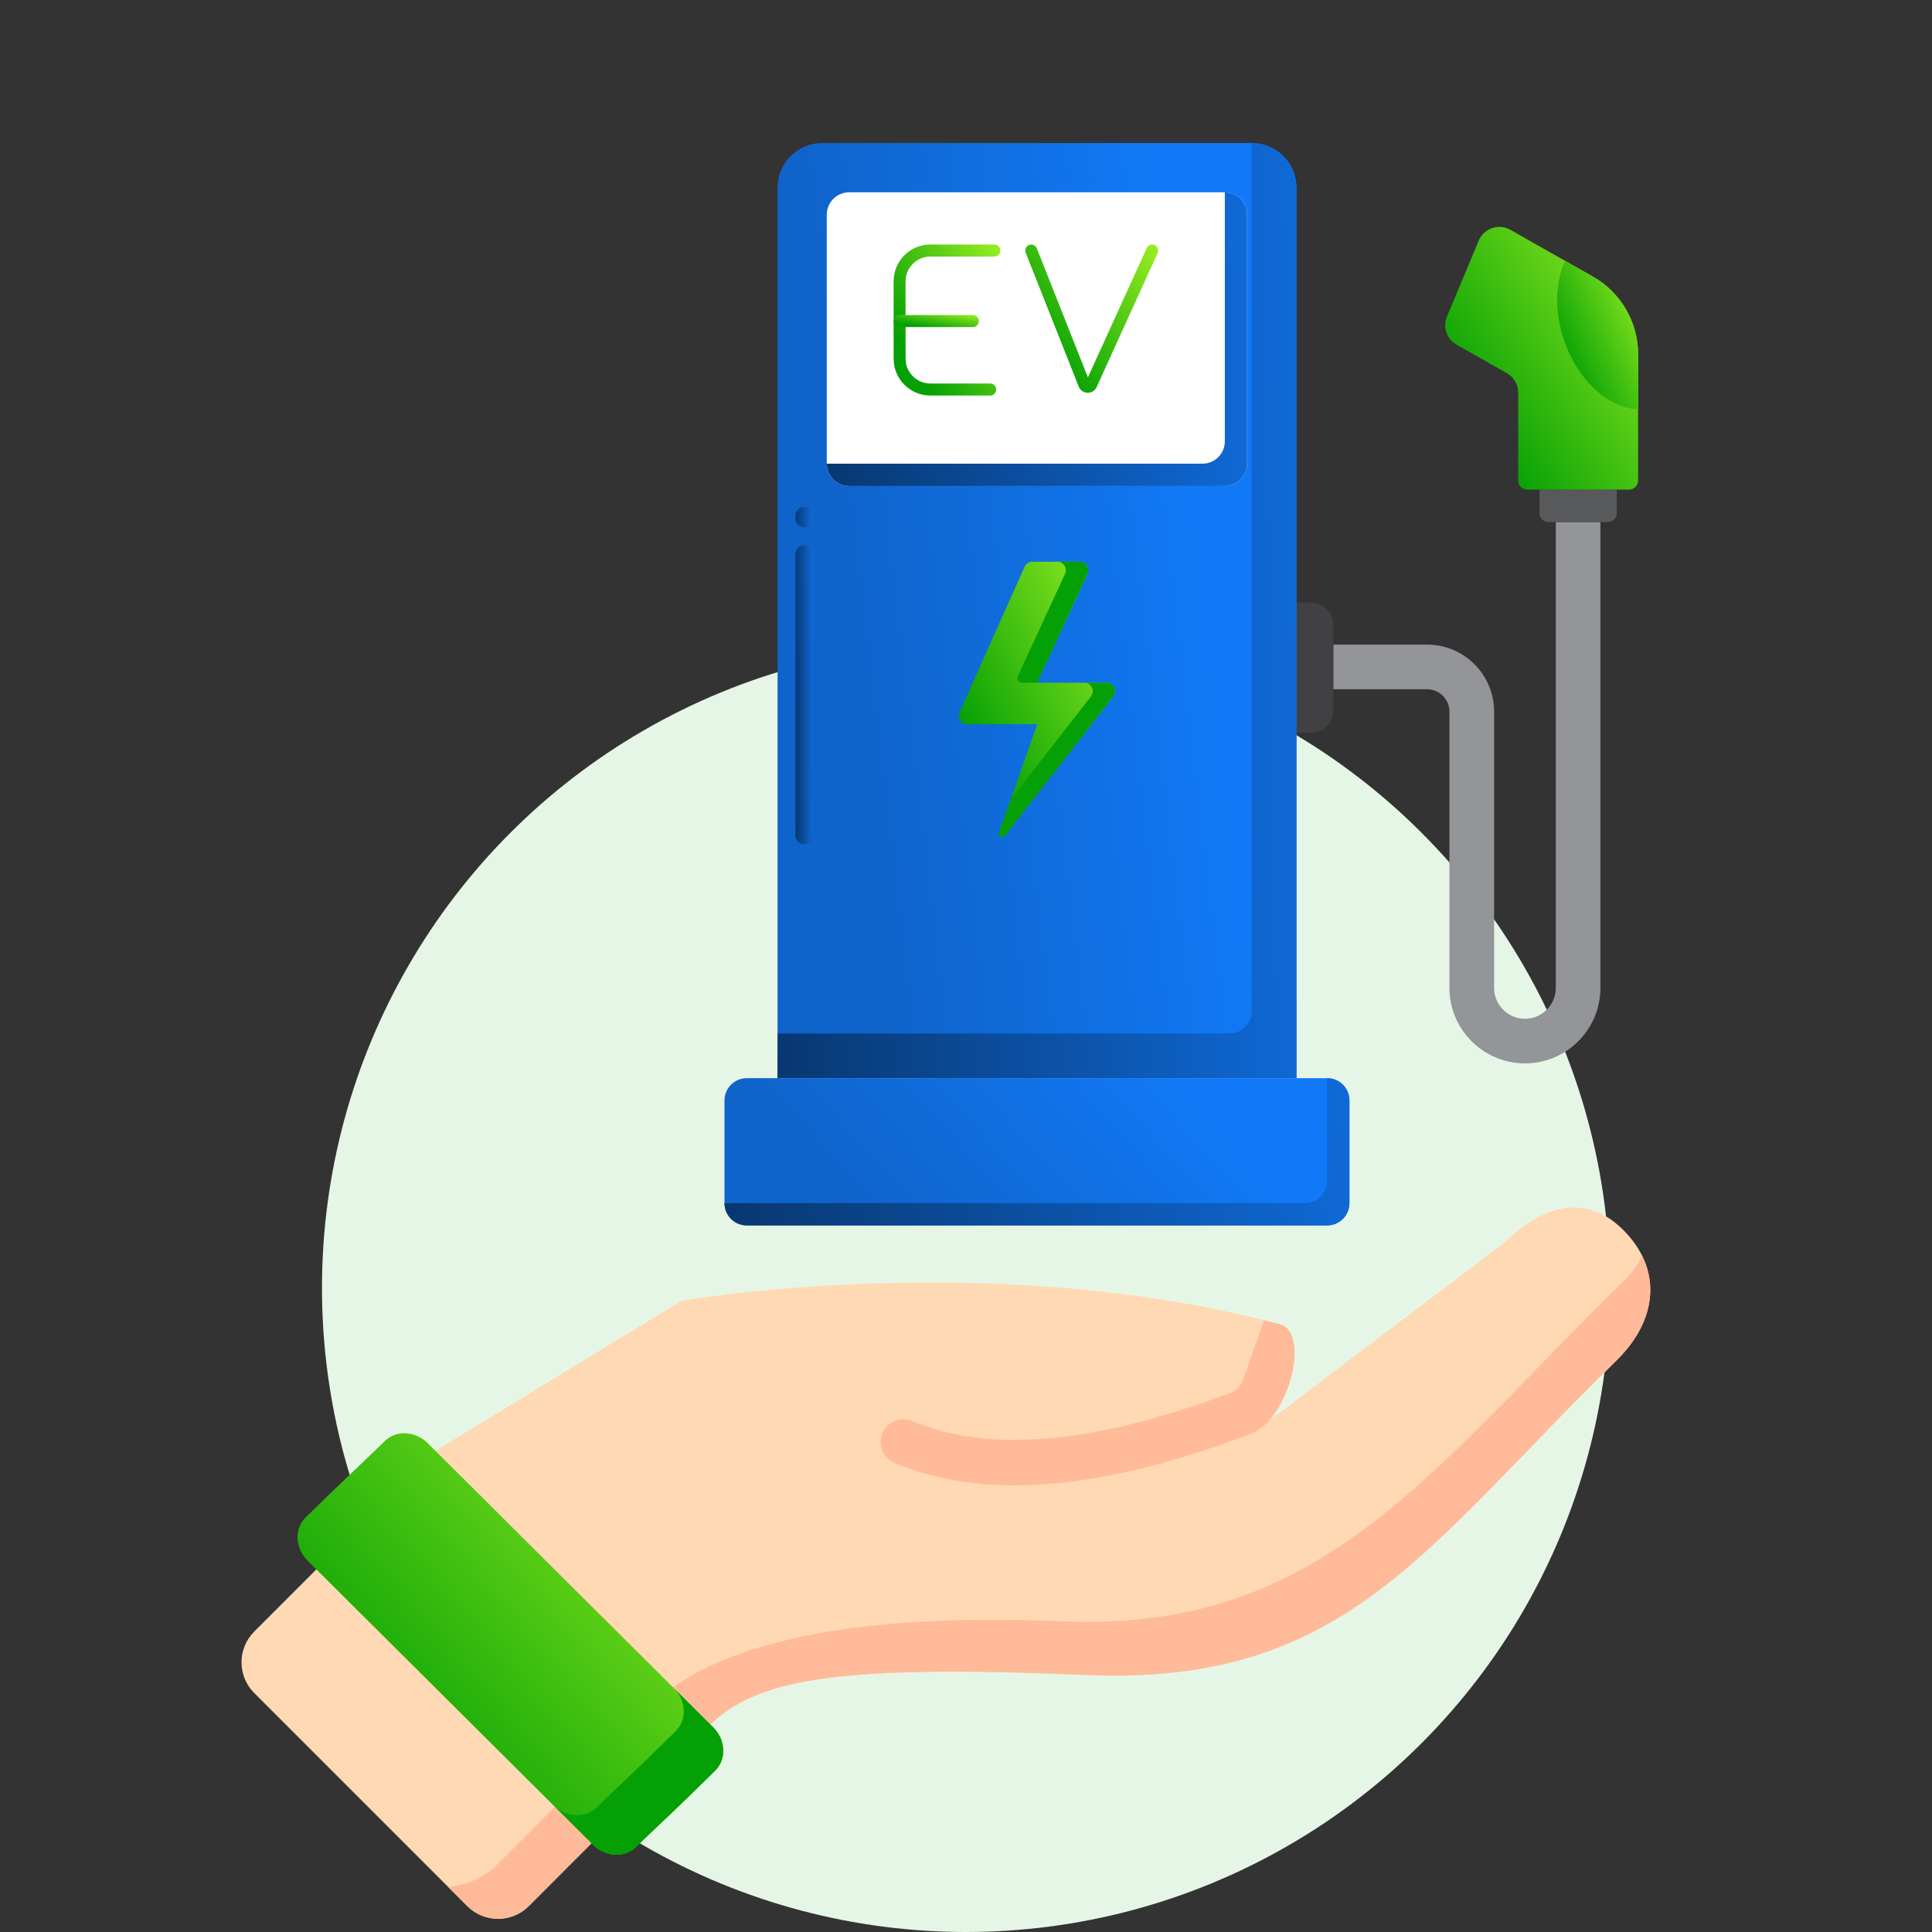 <svg width="32" height="32" viewBox="0 0 32 32" fill="none" xmlns="http://www.w3.org/2000/svg">
<rect x="0" y="0" width="32" height="32" fill="#333333" stroke="none"/>
<circle cx="16" cy="21.333" r="10.667" fill="#E6F6E6"/>
<path d="M25.769 8.647V16.362C25.769 16.644 25.54 16.874 25.258 16.874C24.976 16.874 24.747 16.644 24.747 16.362V11.786C24.747 11.174 24.249 10.677 23.638 10.677H22.084V11.416H23.638C23.841 11.416 24.007 11.582 24.007 11.786V16.362C24.007 17.052 24.568 17.613 25.258 17.613C25.947 17.613 26.508 17.052 26.508 16.362V8.647H25.769Z" fill="#939598"/>
<path d="M21.472 12.136V9.978H21.714C21.918 9.978 22.084 10.144 22.084 10.348V11.767C22.084 11.971 21.918 12.136 21.714 12.136H21.472Z" fill="#414042"/>
<path d="M25.647 8.647H26.631C26.713 8.647 26.779 8.581 26.779 8.499V8.109H25.499V8.499C25.499 8.581 25.565 8.647 25.647 8.647Z" fill="#58595B"/>
<path d="M24.492 3.986L23.966 5.245C23.894 5.418 23.962 5.617 24.125 5.709L24.959 6.181C25.075 6.247 25.146 6.369 25.146 6.503V7.961C25.146 8.043 25.213 8.109 25.294 8.109H26.984C27.066 8.109 27.132 8.043 27.132 7.961V5.867C27.132 5.335 26.846 4.843 26.383 4.581L25.016 3.806C24.823 3.697 24.578 3.781 24.492 3.986Z" fill="url(#paint0_linear_4613_16896)"/>
<path d="M26.383 4.581L25.924 4.321C25.761 4.672 25.741 5.155 25.906 5.638C26.135 6.306 26.644 6.759 27.132 6.779V5.867C27.132 5.335 26.846 4.843 26.383 4.581Z" fill="url(#paint1_linear_4613_16896)"/>
<path d="M21.472 17.858V3.109C21.472 2.7 21.141 2.369 20.732 2.369H13.618C13.21 2.369 12.879 2.7 12.879 3.109V17.857L21.472 17.858Z" fill="url(#paint2_linear_4613_16896)"/>
<path d="M20.732 2.369V16.748C20.732 16.953 20.567 17.118 20.363 17.118H12.879V17.857H21.472V3.109C21.472 2.701 21.141 2.369 20.732 2.369Z" fill="url(#paint3_linear_4613_16896)"/>
<path d="M21.036 2.435C21.078 2.528 21.102 2.631 21.102 2.739V17.118C21.102 17.322 20.936 17.488 20.732 17.488H12.879V17.858H21.472V3.109C21.472 2.809 21.293 2.551 21.036 2.435Z" fill="url(#paint4_linear_4613_16896)"/>
<path d="M22.351 19.927V18.227C22.351 18.023 22.185 17.858 21.981 17.858H12.37C12.165 17.858 12 18.023 12 18.227V19.927C12 20.132 12.165 20.297 12.37 20.297H21.981C22.185 20.297 22.351 20.132 22.351 19.927Z" fill="url(#paint5_linear_4613_16896)"/>
<path d="M21.981 17.858V19.558C21.981 19.762 21.815 19.927 21.611 19.927H12C12 20.132 12.165 20.297 12.37 20.297H21.981C22.185 20.297 22.351 20.132 22.351 19.927V18.227C22.351 18.023 22.185 17.858 21.981 17.858Z" fill="url(#paint6_linear_4613_16896)"/>
<path d="M13.322 13.983C13.241 13.983 13.175 13.917 13.175 13.835V9.177C13.175 9.096 13.241 9.03 13.322 9.03C13.404 9.03 13.47 9.096 13.47 9.177V13.835C13.47 13.917 13.404 13.983 13.322 13.983ZM13.322 8.734C13.241 8.734 13.175 8.668 13.175 8.586V8.541C13.175 8.46 13.241 8.393 13.322 8.393C13.404 8.393 13.47 8.46 13.47 8.541V8.586C13.47 8.668 13.404 8.734 13.322 8.734Z" fill="url(#paint7_linear_4613_16896)"/>
<path d="M17.884 9.304H17.098C17.042 9.304 16.992 9.337 16.97 9.388L15.894 11.798C15.852 11.891 15.921 11.995 16.022 11.995H17.18L16.547 13.788C16.525 13.848 16.605 13.892 16.644 13.841L18.439 11.534C18.511 11.442 18.445 11.308 18.328 11.308H17.178L18.011 9.504C18.054 9.411 17.986 9.304 17.884 9.304Z" fill="url(#paint8_linear_4613_16896)"/>
<path d="M17.641 9.504L16.857 11.203C16.834 11.252 16.87 11.308 16.924 11.308H17.178L18.011 9.504C18.054 9.411 17.986 9.304 17.884 9.304H17.514C17.616 9.304 17.684 9.411 17.641 9.504Z" fill="#05A005"/>
<path d="M18.329 11.308H17.959C18.076 11.308 18.141 11.442 18.07 11.534L16.739 13.244L16.547 13.788C16.526 13.848 16.605 13.892 16.644 13.841L18.439 11.534C18.511 11.442 18.445 11.308 18.329 11.308Z" fill="#05A005"/>
<path d="M20.656 7.68V3.555C20.656 3.351 20.491 3.185 20.287 3.185H14.064C13.86 3.185 13.694 3.351 13.694 3.555V7.68C13.694 7.884 13.86 8.05 14.064 8.05H20.287C20.491 8.05 20.656 7.884 20.656 7.68Z" fill="white"/>
<path d="M20.287 3.185V7.31C20.287 7.515 20.121 7.68 19.917 7.68H13.694C13.694 7.884 13.86 8.05 14.064 8.05H20.287C20.491 8.05 20.656 7.884 20.656 7.68V3.555C20.656 3.35 20.491 3.185 20.287 3.185Z" fill="url(#paint9_linear_4613_16896)"/>
<path d="M16.401 6.551H15.407C15.073 6.551 14.801 6.277 14.801 5.94V4.661C14.801 4.324 15.073 4.05 15.407 4.05H16.471C16.525 4.05 16.569 4.095 16.569 4.15C16.569 4.205 16.525 4.25 16.471 4.25H15.407C15.182 4.25 14.999 4.434 14.999 4.661V5.94C14.999 6.167 15.182 6.352 15.407 6.352H16.401C16.456 6.352 16.5 6.396 16.5 6.451C16.5 6.506 16.456 6.551 16.401 6.551Z" fill="url(#paint10_linear_4613_16896)"/>
<path d="M16.114 5.417H14.9C14.845 5.417 14.801 5.372 14.801 5.317C14.801 5.262 14.845 5.218 14.9 5.218H16.114C16.169 5.218 16.213 5.262 16.213 5.317C16.213 5.372 16.169 5.417 16.114 5.417Z" fill="url(#paint11_linear_4613_16896)"/>
<path d="M18.017 6.506C18.016 6.506 18.015 6.506 18.013 6.506C17.948 6.504 17.891 6.464 17.867 6.403L16.989 4.187C16.969 4.136 16.994 4.078 17.044 4.057C17.095 4.037 17.152 4.062 17.173 4.113L18.019 6.25L18.994 4.108C19.016 4.058 19.075 4.036 19.125 4.059C19.174 4.082 19.196 4.141 19.174 4.191L18.164 6.411C18.138 6.469 18.08 6.506 18.017 6.506Z" fill="url(#paint12_linear_4613_16896)"/>
<path fill-rule="evenodd" clip-rule="evenodd" d="M5.254 25.98L9.801 30.527L8.758 31.571C8.477 31.852 8.021 31.852 7.74 31.571L4.211 28.042C3.93 27.761 3.93 27.305 4.211 27.024L5.254 25.98H5.254ZM26.777 22.53C23.562 25.68 22.265 27.93 17.963 27.743C13.855 27.565 12.517 27.812 11.74 28.589L7.193 24.042L11.288 21.545C11.288 21.545 16.415 20.651 21.209 21.937C21.588 22.039 21.488 22.976 21.026 23.526L24.895 20.601C25.441 20.054 26.195 19.698 26.87 20.356C27.545 21.015 27.457 21.864 26.777 22.53V22.53ZM20.656 23.965C20.645 23.978 20.634 23.991 20.624 24.003C20.634 23.992 20.645 23.979 20.656 23.965Z" fill="#FFD9B3"/>
<path d="M9.195 29.921L9.801 30.527L8.758 31.571C8.477 31.852 8.021 31.852 7.74 31.571L7.422 31.253C7.709 31.233 8.03 31.086 8.204 30.912L9.195 29.921ZM27.192 20.786C27.161 20.906 27.071 21.041 26.903 21.205C23.689 24.355 21.897 27.041 17.596 26.854C13.935 26.695 12.04 27.289 11.121 27.97L11.74 28.589C12.517 27.812 13.855 27.565 17.963 27.743C22.265 27.93 23.562 25.68 26.777 22.53C27.316 22.001 27.483 21.358 27.192 20.786H27.192ZM14.818 24.232C15.451 24.498 16.128 24.602 16.807 24.602C18.187 24.602 19.577 24.17 20.634 23.782C20.798 23.722 20.943 23.625 21.059 23.5L21.026 23.526C21.488 22.976 21.588 22.039 21.209 21.938C21.116 21.913 21.022 21.889 20.928 21.865L20.925 21.9L20.586 22.858C20.55 22.959 20.473 23.038 20.374 23.075C18.916 23.61 16.784 24.24 15.111 23.537C14.919 23.456 14.698 23.546 14.617 23.738C14.536 23.93 14.626 24.151 14.818 24.232V24.232Z" fill="#FFBB99"/>
<path fill-rule="evenodd" clip-rule="evenodd" d="M11.847 29.326C11.139 30.026 10.918 30.218 10.532 30.594C10.344 30.777 10.027 30.759 9.822 30.554L5.095 25.85C4.887 25.642 4.872 25.32 5.062 25.133C5.609 24.595 5.942 24.289 6.375 23.867C6.563 23.683 6.88 23.7 7.086 23.905L11.813 28.61C12.021 28.817 12.036 29.138 11.847 29.326H11.847Z" fill="url(#paint13_linear_4613_16896)"/>
<path fill-rule="evenodd" clip-rule="evenodd" d="M11.847 29.326C11.139 30.026 10.919 30.218 10.532 30.594C10.344 30.777 10.027 30.759 9.822 30.554L9.168 29.9C9.373 30.105 9.69 30.123 9.878 29.94C10.265 29.564 10.486 29.372 11.193 28.672C11.372 28.494 11.368 28.198 11.191 27.99L11.813 28.61C12.021 28.817 12.036 29.138 11.847 29.326Z" fill="#05A005"/>
<defs>
<linearGradient id="paint0_linear_4613_16896" x1="27.132" y1="3.758" x2="23.706" y2="5.909" gradientUnits="userSpaceOnUse">
<stop stop-color="#9BEF22"/>
<stop offset="1" stop-color="#05A005"/>
</linearGradient>
<linearGradient id="paint1_linear_4613_16896" x1="27.132" y1="4.321" x2="25.486" y2="5.089" gradientUnits="userSpaceOnUse">
<stop stop-color="#9BEF22"/>
<stop offset="1" stop-color="#05A005"/>
</linearGradient>
<linearGradient id="paint2_linear_4613_16896" x1="15.027" y1="17.858" x2="21.013" y2="17.154" gradientUnits="userSpaceOnUse">
<stop stop-color="#0F64CB"/>
<stop offset="1" stop-color="#1179F7"/>
</linearGradient>
<linearGradient id="paint3_linear_4613_16896" x1="12.879" y1="11.336" x2="21.635" y2="11.174" gradientUnits="userSpaceOnUse">
<stop stop-color="#083872"/>
<stop offset="1" stop-color="#0F6AD8"/>
</linearGradient>
<linearGradient id="paint4_linear_4613_16896" x1="12.879" y1="11.364" x2="21.635" y2="11.201" gradientUnits="userSpaceOnUse">
<stop stop-color="#083872"/>
<stop offset="1" stop-color="#0F6AD8"/>
</linearGradient>
<linearGradient id="paint5_linear_4613_16896" x1="14.588" y1="20.297" x2="18.632" y2="16.663" gradientUnits="userSpaceOnUse">
<stop stop-color="#0F64CB"/>
<stop offset="1" stop-color="#1179F7"/>
</linearGradient>
<linearGradient id="paint6_linear_4613_16896" x1="12" y1="19.27" x2="22.342" y2="17.801" gradientUnits="userSpaceOnUse">
<stop stop-color="#083872"/>
<stop offset="1" stop-color="#0F6AD8"/>
</linearGradient>
<linearGradient id="paint7_linear_4613_16896" x1="13.175" y1="11.63" x2="13.476" y2="11.629" gradientUnits="userSpaceOnUse">
<stop stop-color="#083872"/>
<stop offset="1" stop-color="#0F6AD8"/>
</linearGradient>
<linearGradient id="paint8_linear_4613_16896" x1="18.469" y1="9.304" x2="15.338" y2="10.824" gradientUnits="userSpaceOnUse">
<stop stop-color="#9BEF22"/>
<stop offset="1" stop-color="#05A005"/>
</linearGradient>
<linearGradient id="paint9_linear_4613_16896" x1="13.694" y1="6.001" x2="20.775" y2="5.662" gradientUnits="userSpaceOnUse">
<stop stop-color="#083872"/>
<stop offset="1" stop-color="#0F6AD8"/>
</linearGradient>
<linearGradient id="paint10_linear_4613_16896" x1="16.569" y1="4.05" x2="14.633" y2="5.221" gradientUnits="userSpaceOnUse">
<stop stop-color="#9BEF22"/>
<stop offset="1" stop-color="#05A005"/>
</linearGradient>
<linearGradient id="paint11_linear_4613_16896" x1="16.213" y1="5.218" x2="16.157" y2="5.557" gradientUnits="userSpaceOnUse">
<stop stop-color="#9BEF22"/>
<stop offset="1" stop-color="#05A005"/>
</linearGradient>
<linearGradient id="paint12_linear_4613_16896" x1="19.183" y1="4.05" x2="17.109" y2="5.638" gradientUnits="userSpaceOnUse">
<stop stop-color="#9BEF22"/>
<stop offset="1" stop-color="#05A005"/>
</linearGradient>
<linearGradient id="paint13_linear_4613_16896" x1="11.979" y1="23.739" x2="5.941" y2="28.953" gradientUnits="userSpaceOnUse">
<stop stop-color="#9BEF22"/>
<stop offset="1" stop-color="#05A005"/>
</linearGradient>
</defs>
</svg>
